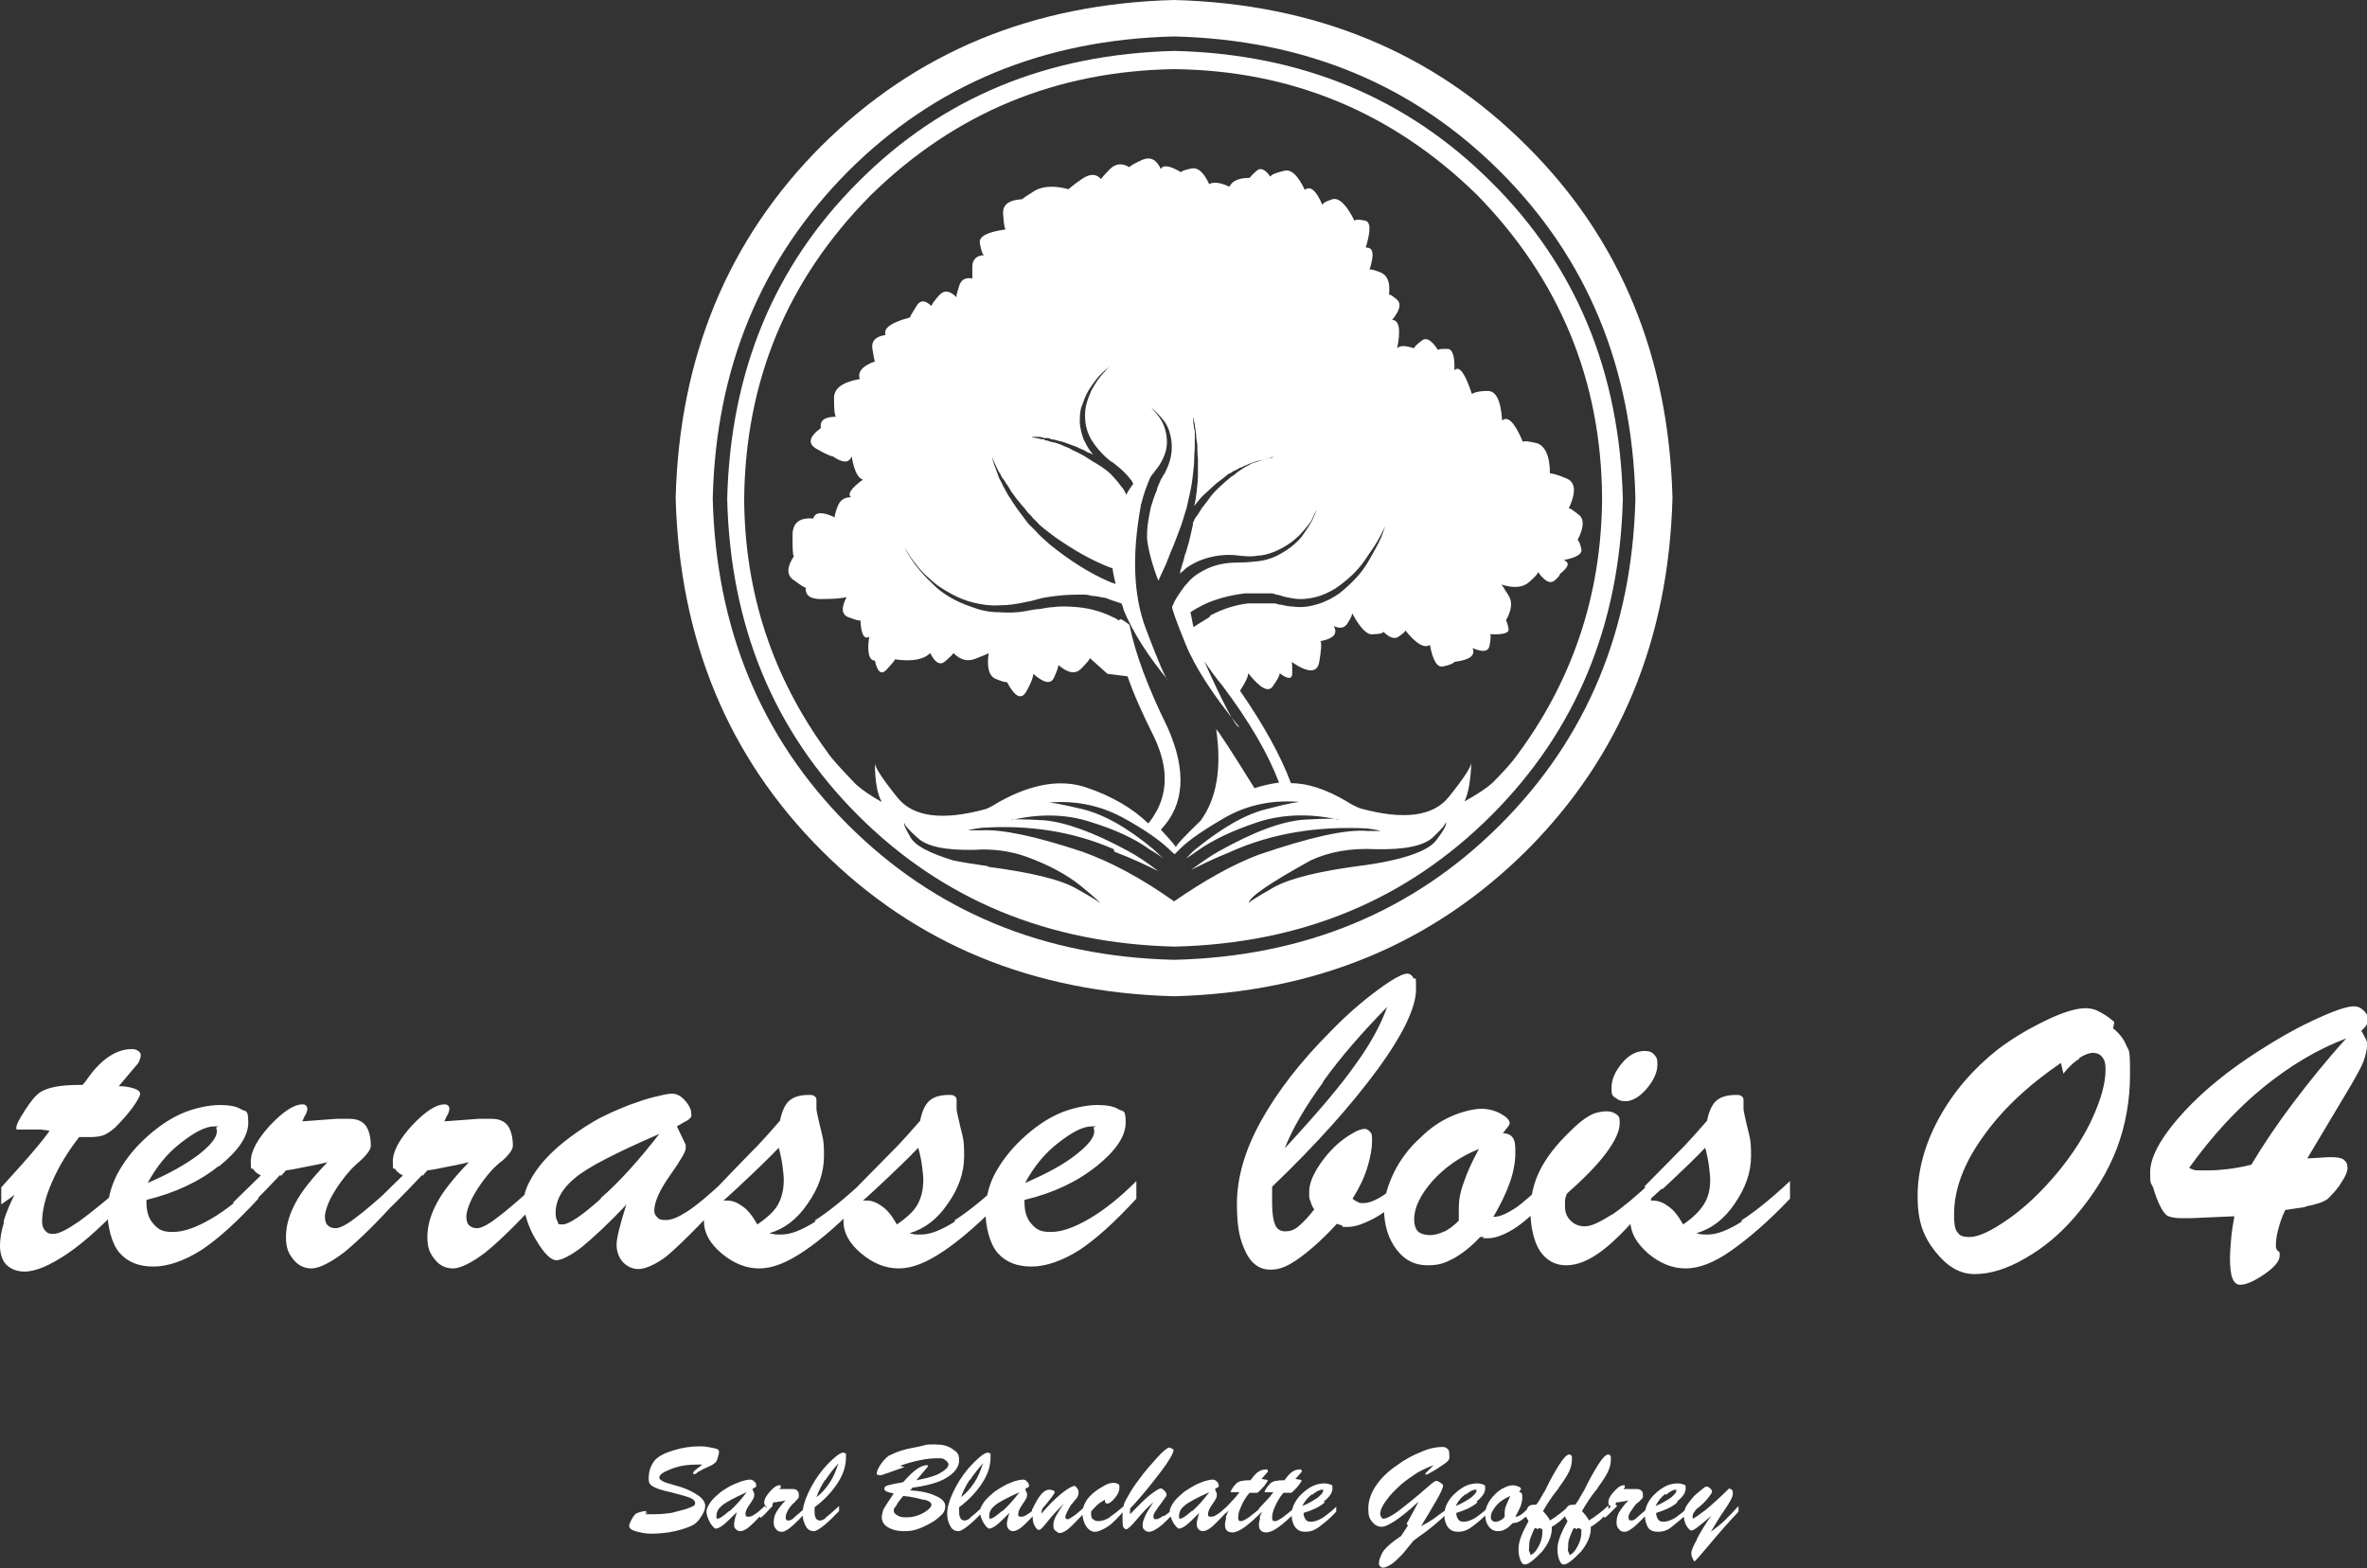 <?xml version="1.0" encoding="UTF-8"?>
<svg id="Calque_1" xmlns="http://www.w3.org/2000/svg" version="1.1" viewBox="0 0 376.6 249.5">
  <rect x="0" y="0" width="376.6" height="249.5" fill="#333333" stroke="none"/>
  <!-- Generator: Adobe Illustrator 30.1.0, SVG Export Plug-In . SVG Version: 2.1.1 Build 136)  -->
  <defs>
    <style>
      .st0, .st1 {
        fill: #fff;
      }

      .st0, .st2 {
        fill-rule: evenodd;
      }

      .st2 {
        fill: none;
      }
    </style>
  </defs>
  <path class="st0" d="M157.2,137.8c-2.1-.3-4-.6-5.5-.9-3.9-1.2-6.2-2.4-6.9-3.8-.8-1.4-1.1-2.1-.9-2.2-.1.2.6,1.1,2.1,2.4,1.5,1.4,4.5,2,9,1.9,3-.2,5.8.2,8.3,1.1,3.6,1.3,6.5,2.9,8.6,4.6,2.1,1.7,3.2,2.7,3.2,2.9.1-.1-1.1-.9-3.8-2.4-2.6-1.5-7.3-2.6-14.1-3.5M198.7,143.6c.2-1,3.5-3.2,9.8-6.7,3-1.4,6.4-2,10.4-1.8,4.5.1,7.6-.5,9.1-1.9,1.5-1.4,2.1-2.2,2-2.4.3.2-.2,1.2-1.5,2.9s-5.2,3.1-11.7,4c0,0,0,0-.1,0-6.8.9-11.4,2-14.1,3.5-2.6,1.5-3.9,2.3-3.8,2.4M192.4,98.2c-.8.5-1.5.9-2.1,1.3-.2.1-.3.2-.4.3-.2-.8-.3-1.6-.5-2.4.6-.4,1.3-.8,2.1-1.2,1.9-.9,4.1-1.5,6.6-1.8,1.3,0,2.6,0,3.9,0,.3,0,.7,0,1,.2.3,0,.6.1.9.2.6.2,1.2.3,1.8.4,1.2.2,2.4.1,3.6-.2,1.2-.3,2.2-.8,3.2-1.4,1.9-1.3,3.5-2.8,4.6-4.4,1.1-1.6,2-2.9,2.5-3.9.5-1,.8-1.6.8-1.6,0,0-.2.6-.6,1.7-.5,1.1-1.2,2.4-2.2,4.1-1,1.7-2.5,3.3-4.5,4.9-1,.7-2.1,1.3-3.4,1.7-1.3.4-2.6.6-4,.4-.7,0-1.4-.2-1.9-.3-.3,0-.6-.1-.9-.2-.3,0-.6,0-.9,0-1.2,0-2.4,0-3.5,0-2.3.3-4.2,1-5.9,1.9M164.3,82.4c.4.3.7.7,1.1,1.1.8.7,1.6,1.3,2.4,1.9,3,2.1,5.8,3.7,8.6,4.8l.6.2c.1.8.3,1.6.5,2.5-.2,0-.4-.2-.6-.2-.2,0-.3-.2-.5-.2-3-1.3-6.2-3.3-9.4-5.9-.8-.7-1.6-1.4-2.3-2.2-.4-.4-.7-.7-1.1-1.1-.3-.4-.6-.8-.9-1.2-.3-.4-.6-.8-.9-1.2-.3-.4-.5-.8-.8-1.2-.2-.4-.5-.7-.7-1.1-.2-.4-.4-.7-.6-1.1-.2-.3-.3-.7-.5-1-.2-.3-.3-.6-.4-.9-.2-.6-.4-1.1-.6-1.6-.3-.9-.4-1.3-.4-1.3,0,0,.2.4.6,1.3.2.4.4.9.8,1.5.1.3.3.6.5.8.2.3.4.7.6.9.2.3.4.7.6,1,.3.4.5.7.8,1.1.3.4.6.7.9,1.1.3.3.6.7.9,1.1.3.3.7.7,1,1.1M172.6,70.4c-.4-1-.7-2-.8-3.1,0-1,0-2,.4-2.9.3-.9.6-1.6,1-2.3.9-1.4,1.6-2.3,2.4-3,.7-.6,1.1-.9,1.1-.9,0,0-.4.3-1,1-.7.7-1.4,1.7-2.1,3-.3.7-.6,1.5-.8,2.3-.2.9-.2,1.8-.1,2.7.1.9.4,1.8.9,2.7.5.8,1.1,1.6,1.8,2.3.3.3.7.7,1.1,1,.2.2.4.3.6.4l.6.5c.8.6,1.6,1.4,2.2,2.2.2.2.3.4.4.7-.4.5-.8,1.1-1.1,1.7-.2-.4-.4-.9-.8-1.3-.5-.7-1.1-1.4-1.8-2.1l-.6-.5c-.5-.4-1.1-.8-1.8-1.2-.4-.2-.8-.5-1.3-.8-.4-.3-.9-.5-1.4-.8-.5-.2-.9-.4-1.4-.7-.5-.2-1-.4-1.4-.6-.5-.2-.9-.3-1.4-.4-.2,0-.4-.1-.6-.2-.2,0-.4,0-.6-.2-.4,0-.7-.1-1.1-.2-.3,0-.6-.1-.9-.2-.5,0-.7,0-.7,0,0,0,.2,0,.8,0,.2,0,.5,0,.8,0,.3,0,.7,0,1.1.2.2,0,.4,0,.6,0,.2,0,.4.1.6.2.5,0,.9.2,1.4.3.5.1,1,.3,1.5.5.5.2,1,.3,1.5.6.5.2,1,.4,1.4.7.3,0,.5.2.8.3-.6-.7-1.1-1.5-1.4-2.3M178,98.7c-.3-.2-.6-.4-.9-.5-1.6-.8-3.5-1.4-5.6-1.6-1.3-.1-2.6-.2-4,0-.7,0-1.4.2-2.1.3-.7,0-1.4.2-2.1.3-1.5.3-2.9.3-4.4.2-1.5,0-2.9-.3-4.2-.8-2.7-.9-4.9-2.2-6.4-3.8-1.6-1.5-2.7-2.9-3.4-4-.7-1.1-1-1.7-1-1.7,0,0,.4.6,1.1,1.7.4.5.8,1.1,1.4,1.8.6.7,1.3,1.3,2.1,2,.8.7,1.8,1.3,2.9,1.9,1.1.6,2.3,1.1,3.6,1.4,1.3.3,2.6.5,4,.4,1.4,0,2.8-.2,4.1-.5l1-.2,1.1-.3c.7-.2,1.4-.3,2.1-.4,1.5-.2,2.9-.3,4.3-.3s1.4,0,2.1.2c.7,0,1.3.2,2,.3.3,0,.6.2.9.3.6.2,1.2.4,1.8.6.2.3.3.7.4,1.1,1.4,3.4,3.8,7.2,7.1,11.2-.4-.2-1.6-3-3.6-8.3s-2.2-11.8-.8-19.5c0-.1,0-.3.1-.4.3-1.3.8-2.7,1.4-4.1.1-.2.3-.5.5-.7.3-.4.6-.8.9-1.2.5-.8.9-1.6,1.1-2.4.2-.8.2-1.6.1-2.3-.1-.8-.3-1.4-.6-2.1-.3-.6-.6-1-.9-1.4-.6-.7-1-1.1-1-1.1,0,0,.4.3,1.1,1,.3.3.7.8,1.1,1.3.4.6.7,1.2.9,2.1.2.8.3,1.7.2,2.7-.1,1-.4,2-.9,3-.1.2-.2.5-.4.7-.1.2-.2.4-.4.7-.2.5-.4.9-.6,1.4,0,0,0,0,0,.2-.4.9-.7,1.8-1,2.8-.2,1-.4,2-.5,2.9-.1.7-.1,1.4-.1,2.1.2,1.8.8,4.1,1.8,6.7.3-.7.7-1.5,1.1-2.4,0,0,.1-.2.1-.2.2-.6.5-1.2.7-1.8.3-.7.6-1.4.9-2.2.3-.8.6-1.6.9-2.4.3-.9.5-1.7.8-2.6.2-.9.4-1.8.6-2.7.2-.9.3-1.7.4-2.6.1-.8.2-1.7.2-2.4,0-.8.1-1.5.1-2.2,0-.7,0-1.3,0-1.9,0-.3,0-.5-.1-.8s0-.4-.1-.7c-.1-.8-.1-1.2-.1-1.2,0,0,.1.4.3,1.2,0,.2,0,.4.1.7,0,.2,0,.4.1.8,0,.6.1,1.2.2,1.8,0,.7,0,1.4.1,2.2,0,.8,0,1.6,0,2.5,0,.8-.1,1.7-.2,2.7-.1.8-.2,1.6-.4,2.3.3-.4.6-.7.9-1.1.3-.4.7-.7,1.1-1.1.4-.4.8-.7,1.2-1.1.4-.4.9-.7,1.4-1.1l.6-.5c.2-.2.5-.3.7-.4.2-.2.5-.3.7-.4.3-.1.5-.3.7-.4.3,0,.5-.2.7-.3.2,0,.5-.2.7-.3.2,0,.4-.2.6-.2s.4-.2.6-.2c.4-.1.8-.2,1.1-.3.3,0,.6-.1.9-.2.5,0,.7-.2.8-.2,0,0-.3,0-.8.2-.2,0-.5.2-.9.2-.3.1-.7.3-1.1.4-.2,0-.4.2-.6.2-.2,0-.4.2-.6.3-.2.1-.4.2-.6.3-.2.1-.4.3-.6.4-.2.1-.4.3-.6.4-.2.2-.4.3-.6.5-.2.1-.5.3-.7.5l-.6.5c-.4.4-.8.7-1.2,1.1-.4.4-.8.8-1.1,1.2-.3.4-.6.8-.9,1.2s-.6.7-.8,1.1c-.2.3-.4.7-.6.9-.2.3-.4.5-.4.7-.1.2-.2.3-.2.4,0,0,0,0,0,0,0,0,0,.2,0,.3-.2.9-.4,1.8-.6,2.6-.2.7-.4,1.4-.6,2.1v-.2l-.3,1.2c-.2.5-.3,1.1-.5,1.6,0,.2,0,.3-.1.5,0,0,.1-.1.2-.2.3-.2.5-.4.8-.7.7-.5,1.6-1,2.4-1.3,1.9-.7,3.9-1,6.1-.7,1,.1,1.9.2,2.9,0,.9,0,1.8-.3,2.6-.6,1.7-.7,3-1.6,4.1-2.7,1-1.1,1.8-2,2.1-2.8s.6-1.2.6-1.2c0,0-.2.4-.5,1.2-.3.8-1,1.8-1.9,3.1-1,1.2-2.3,2.2-4.1,3.1-.9.4-1.9.7-2.9.8s-2,.2-3.1.2c-1.9,0-3.6.3-5.2,1.1-1.2.6-2.2,1.3-2.9,2.2-.2.2-.4.4-.6.7-.8,1.1-1.4,2-1.7,2.8,0,0,0,0-.1.2-.1.2.6,2.2,2.1,5.9s4.4,8.2,8.6,13.3c-.6,0-2.5-3.6-5.6-10.5.9,1.3,1.8,2.6,2.9,3.9,4.3,5.7,7.3,10.9,9,15.4-1.4.2-2.7.5-3.9.9-3.6-5.8-5.7-9-6.1-9.4.9,6.2.1,11.1-2.5,14.6-2.6,2.5-3.9,3.9-3.9,4.2,0-.1-.8-1.1-2.4-2.8,3.8-4,4.1-9.4,1.1-16.2-3.2-6.5-5.2-11.9-6.1-16.4-.4-.3-.9-.7-1.4-.9M177.3,135.5c2.9,1.1,5.2,2.2,7,3.1-1.7-1.3-3.3-2.4-4.8-3.2-5.5-3-10-4.6-13.4-4.9-3.4-.2-5.2-.2-5.3,0,4.6-1.1,8.9-1,12.8.3,3.9,1.2,7.1,2.7,9.4,4.4.9.5,1.6,1,2.1,1.4-.5-.5-1.1-1-1.6-1.5-4.2-3.5-8-5.6-11.4-6.4-3.4-.8-5.1-1.1-5.4-1,4.3-.4,8.2.4,11.8,2.3,3.5,1.9,5.9,3.6,7.4,5,.6.6,1,.9,1,.9,0,0,.3-.3.9-.9,1.4-1.4,3.9-3.1,7.4-5.1,3.5-1.9,7.4-2.7,11.8-2.3-.2-.1-2,.2-5.4,1.1-3.4.8-7.2,3-11.5,6.5-.5.4-.9.9-1.4,1.4.6-.4,1.2-.8,1.9-1.3,2.4-1.7,5.6-3.2,9.5-4.5,4-1.3,8.3-1.4,12.9-.4-.1-.2-1.9-.2-5.4,0-3.5.2-8.1,1.9-13.8,5.1-1.4.8-2.8,1.8-4.3,2.9,1.6-.8,3.6-1.8,6.1-2.8,6.6-3,13.9-4.2,21.9-3.8.7.1,1.5.2,2.2.4,0,0-.7,0-2.1,0-3.5-.3-9.2,1-17.4,3.8-4.2,1.6-8.6,4.1-13.4,7.4-5.2-3.7-10.1-6.3-14.6-7.9-7.5-2.5-12.9-3.6-16.1-3.4-1.4,0-2.1,0-2.1,0,.7-.2,1.5-.3,2.2-.4,7.6-.5,14.6.6,21,3.4M138.6,31c13.4-13.1,29.5-19.7,48.2-20,18.7.2,34.8,6.9,48.2,20,13.1,13.4,19.8,29.5,19.9,48.3-.1,15.5-4.8,29.4-14.1,41.6-.8,1-1.9,2.2-3.4,3.7-.9.8-2.4,1.8-4.4,2.9.6-1.2,1-3.3,1.1-6.3.1.6-1.1,2.5-3.6,5.6-2.5,3.1-7.2,3.7-14.1,1.8-.8-.3-1.5-.7-2.3-1.2-3.1-1.8-6-2.8-8.7-2.8-1.6-4.3-4.3-9.2-8.1-14.7.9-1.4,1.3-2.3,1.3-2.8,1.9,2.4,3.2,3.1,3.9,2.1.7-1,1.1-1.7,1.1-2.1,1.3,1,2,1,2,0s0-1.6-.1-1.8c2.6,1.8,4.1,1.8,4.4,0,.3-1.8.4-2.9.2-3.3,2.1-.4,2.8-1.2,2.1-2.4,1.1.5,1.8.3,2.3-.6.5-.8.7-1.3.6-1.5,1.3,2.4,2.4,3.6,3.4,3.4,1,0,1.6-.2,1.6-.4,1,1,1.8,1.2,2.4.8.7-.5,1.1-.8,1.1-1,1.7,2.1,3,2.9,3.9,2.3.5,2.6,1.2,3.7,2.2,3.4,1-.2,1.6-.5,1.7-.7,2.4-.3,3.4-1,2.9-2.2,1.6.7,2.5.6,2.7-.4s.2-1.6.1-1.8c2.1.1,3.1-.2,2.9-.9-.1-.7-.3-1.2-.4-1.3.9-1.6,1.1-2.9.4-4s-1-1.6-1.1-1.7c1.9.6,3.4.5,4.4-.4.9-.8,1.4-1.3,1.4-1.6,1.1,1.5,1.9,1.9,2.6,1.4.6-.5.9-.9.9-1.1,1.4-1.1,1.6-1.8.6-2.2,2.1-.4,3-1,2.8-1.8-.2-.8-.4-1.3-.6-1.4,1-1.9,1.1-3.3.2-4-.9-.7-1.4-1.1-1.6-1,1.2-2.6,1.1-4.2-.4-4.8-1.4-.6-2.3-.8-2.6-.8,0-2.8-.8-4.4-2.1-4.8-1.3-.3-2-.4-2.2-.2-1.3-3.1-2.4-4.2-3.3-3.4-.2-3.2-1-4.8-2.4-4.7-1.4,0-2.2.3-2.4.5-1.1-3.3-2-4.6-2.8-3.8.1-2.2-.3-3.4-1.1-3.4-.9,0-1.4,0-1.5.2-1-1.6-1.9-2.1-2.6-1.5-.8.6-1.2,1-1.2,1.2-1.3-.4-2.2-.5-2.7,0,.6-3,.3-4.5-.8-4.5,1.2-1.5,1.5-2.5.8-3.2-.7-.6-1.1-.9-1.3-.8.2-1.9-.2-3-1.2-3.5-1-.4-1.6-.6-1.9-.5.8-2.5.6-3.6-.6-3.5.8-2.7.8-4.1-.1-4.3-.9-.2-1.5-.2-1.7,0-1.3-2.6-2.5-3.7-3.5-3.4-1,.3-1.5.6-1.6.9-1-2.3-1.9-3.1-2.8-2.4-1.1-2.3-2.2-3.4-3.4-3-1.3.3-1.9.6-2.1.9-.8-1.2-1.6-1.5-2.2-.9-.7.6-1,1-1.1,1.1-1.6,0-2.7.4-3.2,1.4-1.5-.7-2.6-.8-3.2-.4-.9-1.9-1.8-2.7-2.8-2.5-1,.2-1.6.4-1.7.6-1.8-1.1-2.9-1.2-3.2-.5-.7-1.5-1.6-2-2.9-1.5-1.3.6-2,1-2.1,1.2-1.2-.7-2.2-.6-3.1.3-.9.9-1.4,1.5-1.4,1.6-.8-.9-1.8-.9-3.1,0-1.3.9-2,1.5-2.1,1.6-2.2-.6-4-.5-5.3.2-1.3.8-2,1.3-2.1,1.4-2.1.1-3.1.9-3,2.3.1,1.5.2,2.3.4,2.5-2.9.4-4.3,1.1-4.1,2.2.2,1.1.4,1.8.7,1.9-1.2,0-1.9.7-1.9,1.8,0,1.1,0,1.7,0,1.9-1.1-.2-1.8.2-2.1,1.2-.3,1-.5,1.6-.4,1.8-1.1-1.1-2-1.2-2.8-.3-.8.9-1.2,1.5-1.2,1.7-1-1-1.8-1-2.4,0-.6,1-1,1.6-1,1.8-3,.8-4.3,1.7-3.9,2.8-1.6.2-2.3,1-2.1,2.2.2,1.2.3,1.8.4,2-2,.7-2.8,1.7-2.4,2.8-2.8.5-4.2,1.5-4.1,3.2,0,1.7.1,2.6.3,2.8-1.8,0-2.6.6-2.4,1.8-1.9,1.4-2.1,2.5-.7,3.3,1.4.8,2.3,1.2,2.6,1.2,1.6,1.1,2.6,1.1,3,0,.4,2.3,1,3.5,1.8,3.7-1.9,1.4-2.5,2.3-1.9,2.8-1,0-1.7.4-2.1,1.4-.4,1-.5,1.6-.5,1.8-1.9-.9-3.1-.9-3.4.2-2.2-.2-3.3.7-3.3,2.6,0,2,0,3.1.2,3.4-1.1,1.7-1.2,3,0,3.8,1.1.8,1.7,1.2,1.9,1.2-.1,1.3.8,1.9,2.9,1.8,2.1,0,3.2-.2,3.6-.3-.9,1.7-.8,2.8.3,3.2,1.1.4,1.7.6,1.9.5.1,2.2.6,3.1,1.4,2.6-.4,2.5,0,3.8.9,3.8.4,1.8,1,2.3,1.8,1.5.8-.9,1.3-1.4,1.4-1.7,2.8.4,4.6,0,5.6-1,.8,1.6,1.6,2,2.4,1.3s1.2-1.1,1.3-1.3c1.1,1.1,2.2,1.4,3.5.9,1.3-.5,2-.8,2.1-.9-.3,2.2,0,3.6,1.1,4.1,1,.4,1.6.6,1.8.5,1.3,2.4,2.3,2.9,3.1,1.5s1.1-2.3,1.1-2.8c1.7,1.5,2.8,1.7,3.3.6.5-1.1.7-1.7.7-2,1.5,1.3,2.7,1.5,3.6.6.9-.9,1.4-1.5,1.4-1.7l2.8,2.5,3.2.4c1,2.9,2.4,6,4.1,9.4,2.2,4.5,2.4,8.4.6,11.9-.4.7-.8,1.4-1.4,2.1-2.5-2.4-5.7-4.3-9.8-5.7-4.1-1.4-8.7-.6-13.8,2.2-.8.5-1.5.9-2.2,1.2-6.9,1.9-11.6,1.3-14.1-1.8-2.5-3.1-3.7-5-3.6-5.6,0,3,.4,5.1,1.1,6.3-1.8-1-3.2-2-4.1-2.8-2.3-2.4-3.9-4.1-4.6-5.2-8.7-11.9-13.1-25.3-13.2-40.2.2-18.8,6.8-34.8,20-48.2M186.9,8.1c-20.2.5-37,7.4-50.4,20.9-13.4,13.4-20.3,30.2-20.8,50.4.5,20.2,7.4,36.9,20.8,50.3,13.4,13.4,30.2,20.4,50.4,20.9,20.2-.5,36.9-7.4,50.4-20.9,13.4-13.4,20.4-30.2,20.9-50.3-.5-20.2-7.4-37-20.9-50.4-13.4-13.4-30.2-20.4-50.4-20.9"/>
  <path class="st0" d="M186.8,152.7c-20.8-.5-38.1-7.7-51.9-21.5-13.8-13.8-21-31.2-21.5-51.9.5-20.8,7.7-38.1,21.5-52,13.8-13.8,31.1-21,51.9-21.5,20.8.5,38.1,7.7,51.9,21.5,13.8,13.8,21,31.1,21.5,52-.5,20.8-7.7,38.1-21.5,51.9-13.8,13.8-31.1,21-51.9,21.5M186.8,0c-22.5.6-41.1,8.3-56.1,23.2-14.9,14.9-22.6,33.6-23.2,56,.6,22.5,8.3,41.2,23.2,56.1,14.9,14.9,33.6,22.6,56.1,23.2,22.5-.6,41.1-8.3,56.1-23.2,14.9-14.9,22.6-33.6,23.2-56.1-.6-22.5-8.3-41.2-23.2-56C228,8.3,209.3.6,186.8,0"/>
  <path class="st2" d="M205.7,95.4c-.5,0-1.1-.2-1.8-.4-.3,0-.6-.2-.9-.2-.3,0-.6-.1-.9-.2-1.3-.2-2.6-.2-3.9-.2-2.6.3-4.8.9-6.6,1.8-.8.4-1.4.7-2.1,1.1.2.9.3,1.7.5,2.4.2,0,.3-.2.4-.3.6-.5,1.3-.9,2.1-1.3,1.6-.9,3.5-1.6,5.8-1.9,1.1-.1,2.3-.2,3.5,0,.3,0,.6,0,.9,0,.3,0,.6,0,.9.2.6,0,1.3.2,2,.3,1.4,0,2.7,0,3.9-.4,1.3-.4,2.4-1,3.4-1.8,2-1.5,3.5-3.2,4.5-4.8,1.1-1.7,1.8-3,2.2-4.1.4-1.1.6-1.6.6-1.7,0,0-.2.6-.8,1.6-.5,1-1.3,2.3-2.4,3.8-1.1,1.6-2.7,3.1-4.6,4.4-1,.7-2,1.1-3.2,1.4-1.2.3-2.4.4-3.6.2"/>
  <path class="st2" d="M165.1,69.9c.3,0,.7.2,1.1.2.2,0,.4,0,.6.2.2,0,.4.1.6.2.4,0,.9.2,1.4.4.5.1.9.3,1.4.6.5.2.9.4,1.4.7.5.2,1,.5,1.4.7.5.3.9.5,1.3.8.6.4,1.2.8,1.8,1.2l.6.5c.7.7,1.3,1.4,1.8,2.1.3.4.6.9.8,1.3.4-.6.7-1.2,1.1-1.8-.1-.2-.3-.4-.4-.6-.6-.8-1.4-1.6-2.2-2.2l-.6-.4c-.2-.2-.4-.3-.6-.4-.4-.3-.7-.7-1.1-1.1-.7-.7-1.3-1.5-1.8-2.3-.5-.8-.8-1.7-.9-2.7-.1-.9-.1-1.8.1-2.7.2-.9.5-1.6.8-2.3.7-1.4,1.4-2.4,2.1-3,.6-.7,1-1,1-1,0,0-.4.3-1.1.9-.7.6-1.5,1.6-2.4,3-.4.7-.7,1.5-1,2.4-.3.9-.4,1.9-.4,2.9,0,1,.3,2,.8,3,.4.8.9,1.6,1.4,2.3-.2-.1-.5-.2-.8-.3-.5-.2-.9-.4-1.4-.7-.5-.2-1-.4-1.5-.6s-1-.3-1.5-.4c-.5-.2-.9-.3-1.4-.3-.2,0-.4-.1-.6-.2-.2,0-.4,0-.6,0-.4,0-.8-.2-1.1-.2-.3,0-.6,0-.8,0-.5,0-.8,0-.8,0l.7.2c.2,0,.5,0,.9,0"/>
  <path class="st2" d="M158.8,75.5c.1.3.3.6.4.9.2.3.4.7.6,1,.2.4.4.7.6,1.1.2.4.4.7.6,1.1.3.4.5.8.8,1.2.3.4.6.8.9,1.2.3.4.6.8.9,1.2.4.4.7.8,1.1,1.2.7.7,1.5,1.4,2.3,2.2,3.2,2.7,6.4,4.7,9.4,5.9.1,0,.3.2.4.2.2,0,.4.2.6.2-.2-.9-.4-1.7-.5-2.5-.2,0-.4-.1-.6-.2-2.8-1.1-5.7-2.7-8.6-4.8-.8-.6-1.6-1.2-2.4-1.9-.4-.4-.8-.7-1.1-1.1-.4-.3-.7-.7-1.1-1.1-.3-.4-.6-.7-.9-1.1-.3-.4-.6-.7-.9-1.1-.3-.4-.5-.7-.8-1.1-.2-.4-.5-.7-.7-1.1-.2-.3-.4-.6-.6-.9-.2-.3-.4-.6-.5-.8-.3-.6-.6-1.1-.8-1.5-.4-.8-.6-1.3-.6-1.3,0,0,.1.5.4,1.3.2.4.4.9.6,1.6"/>
  <path class="st2" d="M148.2,92.9c1.6,1.6,3.8,2.8,6.4,3.8,1.3.4,2.7.7,4.2.8,1.5,0,2.9,0,4.4-.2.7,0,1.4-.2,2.1-.3.7-.1,1.4-.2,2.1-.3,1.4,0,2.7,0,4,0,2.2.2,4.1.8,5.6,1.6.3.2.6.3.9.5.5.3,1,.6,1.4.9,1,4.5,3,9.9,6.1,16.4,3,6.8,2.6,12.2-1.1,16.2,1.6,1.7,2.4,2.6,2.4,2.8,0-.3,1.4-1.7,3.9-4.2,2.6-3.6,3.4-8.5,2.5-14.7.5.4,2.5,3.6,6.1,9.4,1.2-.4,2.6-.7,3.9-.9-1.7-4.5-4.8-9.7-9.1-15.4-1-1.4-1.9-2.7-2.8-3.9,3.1,6.9,4.9,10.4,5.6,10.5-4.2-5.1-7.1-9.5-8.6-13.3-1.5-3.8-2.2-5.8-2.1-5.9,0,0,0-.1,0-.2.3-.8.9-1.7,1.8-2.8.2-.2.4-.4.6-.7.8-.9,1.8-1.6,2.9-2.2,1.6-.8,3.3-1.1,5.2-1.1,1,0,2.1,0,3.1-.2,1-.2,1.9-.4,2.9-.8,1.8-.9,3.1-1.9,4.1-3.1.9-1.2,1.6-2.2,1.9-3.1.3-.8.5-1.2.4-1.2,0,0-.1.4-.6,1.2-.4.8-1.1,1.7-2.1,2.8-1,1.1-2.4,2-4.1,2.7-.8.3-1.7.4-2.6.6-.9,0-1.8,0-2.8,0-2.1-.3-4.1,0-6.1.7-.9.4-1.7.8-2.4,1.3-.3.2-.6.4-.8.7,0,0-.1,0-.2,0,0-.1,0-.3.1-.4.2-.5.3-1,.5-1.6l.3-1.2v.2c.2-.7.4-1.3.6-2.1.2-.8.4-1.7.6-2.6,0,0,0-.2,0-.3,0,0,0,0,0,0,0,0,.1-.2.2-.4.1-.2.2-.4.4-.7.2-.3.4-.6.6-.9.2-.3.5-.7.8-1.1.3-.4.6-.8.9-1.2.3-.4.7-.8,1.1-1.2.4-.4.8-.7,1.2-1.1l.6-.6c.2-.1.4-.3.6-.4.2-.2.4-.3.6-.5.2-.1.5-.3.7-.4.2-.1.4-.3.6-.4.2,0,.4-.2.6-.3l.6-.3c.2,0,.4-.2.6-.2.4-.1.8-.3,1.1-.4.3,0,.6-.2.9-.2.5-.1.7-.2.8-.2,0,0-.3,0-.8.2-.2,0-.5.1-.9.2-.3,0-.7.2-1.1.3-.2,0-.4,0-.6.2-.2,0-.4.2-.6.2-.2,0-.5.2-.7.3-.2.1-.5.2-.7.3-.2.1-.5.3-.7.4-.2.1-.5.3-.7.4-.2.1-.5.3-.7.4l-.7.5c-.4.3-.9.7-1.3,1.1-.4.3-.8.7-1.2,1.1-.4.4-.7.7-1.1,1.1-.3.4-.6.7-.9,1.1.1-.8.2-1.6.3-2.3.1-.9.2-1.8.2-2.7,0-.9,0-1.7,0-2.5,0-.8,0-1.6-.1-2.2-.1-.7-.2-1.3-.2-1.8,0-.3,0-.5-.1-.8,0-.3,0-.5-.1-.7-.2-.8-.2-1.2-.2-1.2,0,0,0,.4.1,1.2,0,.2,0,.4.1.7s0,.5,0,.8c0,.6,0,1.2.1,1.9,0,.7,0,1.4-.1,2.2,0,.8-.1,1.6-.2,2.4-.1.8-.3,1.7-.4,2.6-.2.9-.4,1.8-.6,2.7-.2.9-.5,1.7-.8,2.6-.3.8-.6,1.7-.9,2.4-.3.8-.6,1.6-.9,2.2-.2.6-.5,1.2-.8,1.8,0,0,0,.2-.1.2-.4,1-.8,1.8-1.1,2.4-1-2.6-1.6-4.9-1.8-6.7,0-.7,0-1.4,0-2.1.1-1,.3-1.9.6-2.9.3-1,.6-1.9.9-2.8,0,0,0-.1,0-.2.2-.5.4-.9.6-1.4.1-.2.3-.4.4-.7.1-.2.2-.5.4-.7.5-1,.8-2,.9-3,.1-1,0-1.9-.2-2.7-.2-.8-.5-1.5-.9-2.1-.4-.6-.7-1-1.1-1.3-.7-.7-1.1-1-1.1-1,0,0,.4.4.9,1.1.3.4.6.8.9,1.4.3.6.4,1.3.6,2.1.1.7,0,1.5-.2,2.3-.2.8-.6,1.6-1.1,2.4-.3.4-.6.8-.9,1.2-.2.2-.3.5-.4.7-.6,1.4-1,2.7-1.4,4.1,0,.1-.1.3-.1.4-1.5,7.7-1.2,14.2.8,19.5,2,5.3,3.1,8.1,3.6,8.3-3.3-4.1-5.6-7.8-7.1-11.2-.2-.4-.3-.7-.4-1.1-.6-.2-1.2-.4-1.8-.6-.3,0-.6-.2-.9-.3-.7-.1-1.4-.2-2.1-.3-.7,0-1.4-.2-2.1-.2-1.4,0-2.9,0-4.3.3-.7.1-1.5.3-2.2.4l-1.1.3-1.1.2c-1.3.3-2.7.5-4.1.5-1.4,0-2.8-.1-4.1-.4-1.3-.3-2.4-.8-3.6-1.4-1.1-.6-2-1.2-2.9-1.9-.9-.7-1.6-1.3-2.1-2-.6-.7-1-1.3-1.4-1.8-.7-1.1-1.1-1.6-1.1-1.7,0,0,.3.6,1,1.7.6,1.1,1.8,2.5,3.4,4"/>
  <path class="st2" d="M217.5,132.4c1.4,0,2.1,0,2.1,0-.7-.2-1.4-.3-2.2-.4-8-.5-15.3.8-21.8,3.8-2.6,1.1-4.6,2-6.2,2.8,1.5-1.1,2.9-2.1,4.4-2.9,5.7-3.2,10.2-4.9,13.8-5.1,3.5-.2,5.4-.2,5.4,0-4.7-1.1-9-.9-12.9.4-4,1.3-7.1,2.8-9.6,4.5-.7.5-1.4.9-1.9,1.4.5-.5.9-1,1.4-1.4,4.3-3.5,8.1-5.7,11.5-6.5s5.2-1.2,5.4-1.1c-4.4-.4-8.3.4-11.8,2.3-3.5,2-5.9,3.6-7.4,5.1-.6.5-.9.8-.9.9,0,0-.3-.3-.9-.9-1.4-1.4-3.9-3.1-7.4-5-3.5-1.9-7.4-2.7-11.7-2.3.2-.1,1.9.2,5.3,1,3.4.8,7.2,3,11.4,6.4.5.5,1.1,1,1.6,1.6-.6-.5-1.3-1-2.1-1.5-2.4-1.7-5.6-3.1-9.5-4.4-3.9-1.3-8.1-1.4-12.8-.3.1-.2,1.9-.2,5.3,0,3.4.2,7.9,1.9,13.4,4.9,1.5.9,3.1,2,4.8,3.2-1.7-.9-4.1-1.9-6.9-3.1-6.4-2.8-13.4-3.9-21.1-3.4-.7.1-1.5.2-2.2.4,0,0,.7,0,2.1,0,3.2-.2,8.6.9,16.1,3.4,4.5,1.6,9.4,4.2,14.6,7.9,4.7-3.3,9.2-5.8,13.4-7.4,8.1-2.8,13.9-4.1,17.4-3.8"/>
  <path class="st2" d="M163.2,136.2c-2.5-.9-5.3-1.2-8.3-1.1-4.5.1-7.5-.5-9-1.9-1.5-1.4-2.2-2.2-2.1-2.4-.2.1.1.9.9,2.2.8,1.4,3.1,2.6,7,3.8,1.5.4,3.3.7,5.5.9,6.8.9,11.5,2,14.1,3.5,2.6,1.5,3.9,2.3,3.8,2.4,0-.2-1.1-1.1-3.2-2.9-2.1-1.7-5-3.3-8.6-4.6"/>
  <path class="st2" d="M229.9,130.8c.1.2-.6,1.1-2.1,2.4s-4.5,2-9,1.9c-3.9-.2-7.4.4-10.4,1.8-6.2,3.5-9.5,5.7-9.8,6.7-.1-.1,1.1-.9,3.8-2.4,2.6-1.5,7.3-2.6,14.1-3.5,0,0,0,0,.1,0,6.5-.9,10.4-2.3,11.7-4s1.8-2.7,1.5-2.9"/>
  <path class="st1" d="M.6,194.6c-.4,1.3-.6,2.5-.6,3.6s.3,2.3,1,3c.7.7,1.7,1.1,2.9,1.1,1.8,0,4.1-1,6.9-2.9s5.9-4.8,9.4-8.5v-2.8c-3.2,2.8-5.8,4.9-7.6,6.2-1.9,1.3-3.2,2-4.1,2s-1-.2-1.3-.5c-.3-.3-.5-.8-.5-1.4,0-1.8.5-3.9,1.6-6.4s2.5-4.8,4.3-7.1c.2,0,.4,0,.6,0,.2,0,.7,0,1.3,0s1.5-.1,2-.3c.5-.2,1.1-.6,1.8-1.2,1-1,2-2.1,2.8-3.2.8-1.1,1.2-1.9,1.2-2.2s-.3-.6-.9-.8c-.6-.2-1.4-.4-2.5-.4l2.7-3.2c.3-.3.5-.6.6-.9.1-.3.2-.6.2-.8s-.1-.5-.4-.7-.6-.3-1-.3c-2.4,0-4.8,1.5-7,4.6-.4.5-.6.9-.9,1.1-1.9,0-3.3.1-4.3.3-1,.2-1.8.5-2.3.8-.8.5-1.6,1.5-2.5,2.9-.9,1.4-1.4,2.3-1.4,2.8s0,.2.2.3c.1,0,.3,0,.5,0h1.3c.4,0,.9,0,1.5,0s1.2.1,1.8.2c-1,1.4-2.1,2.7-3.4,4.2-1.2,1.4-2.7,3-4.3,4.8v2.7c.6-.4,1-.7,1.3-.9s.5-.4.8-.6c-.7,1.4-1.3,2.8-1.7,4.1h0ZM34.8,185.6c3.1-2.5,4.7-4.8,4.7-7s-.4-1.7-1.1-2.1c-.8-.5-1.9-.7-3.5-.7s-4.1.5-6.1,1.4-4,2.3-5.9,4.1c-1.9,1.8-3.3,3.7-4.3,5.6-1,2-1.5,4-1.5,6s.6,4.9,1.9,6.4,3.1,2.2,5.4,2.2,4.9-.9,7.6-2.6c2.6-1.7,5.7-4.5,9.1-8.2v-2.8c-2.6,2.6-5.1,4.6-7.5,6s-4.4,2.1-6.1,2.1-2.3-.4-3.1-1.3-1.1-2-1.1-3.5v-.3c4.5-1.1,8.4-2.9,11.5-5.4h0ZM28.8,181.8c2.2-1.7,3.9-2.6,5.3-2.6s.3,0,.3.2c0,.1.1.3.1.6,0,1-1,2.2-2.9,3.7-2,1.5-4.6,3-8.1,4.5,1.4-2.6,3.1-4.7,5.3-6.4h0ZM44.7,187.1l.8-.9c.9-.1,1.8-.3,2.8-.5,1-.2,2.2-.4,3.8-.8-2.4,2.5-4.1,4.6-5.1,6.5s-1.5,3.6-1.5,5.4.4,2.6,1.2,3.6,1.8,1.4,2.9,1.4,3-.9,5.2-2.6c2.2-1.8,5.1-4.6,8.6-8.5v-2.8c-3.2,2.9-5.5,4.9-6.9,5.9-1.4,1.1-2.5,1.6-3.1,1.6s-1-.2-1.3-.5c-.3-.3-.4-.8-.4-1.4s.4-2,1.2-3.4,1.8-2.8,3-4.1c.4-.4.9-.9,1.5-1.4,1.1-1,1.6-1.8,1.6-2.3,0-1.4-.3-2.5-.8-3.2-.5-.7-1.4-1.1-2.5-1.1s-.9,0-1.7,0c-.2,0-.4,0-.5,0l-5.4.4c.2-.5.4-.9.6-1.2.1-.3.2-.6.2-.7,0-.2,0-.4-.2-.6-.2-.2-.4-.2-.6-.2-1.3,0-3,1.1-5.1,3.3-2,2.2-3.1,4.1-3.1,5.8s.1.9.4,1.2c.2.4.6.7,1.2,1l-4.4,4.3.9,2.2c1.1-.9,3.3-3.1,6.6-6.6h0ZM67.2,187.1l.8-.9c.9-.1,1.8-.3,2.8-.5,1-.2,2.2-.4,3.8-.8-2.4,2.5-4.1,4.6-5.1,6.5s-1.5,3.6-1.5,5.4.4,2.6,1.2,3.6,1.8,1.4,2.9,1.4,3-.9,5.2-2.6c2.2-1.8,5.1-4.6,8.6-8.5v-2.8c-3.2,2.9-5.5,4.9-6.9,5.9-1.4,1.1-2.5,1.6-3.1,1.6s-1-.2-1.3-.5c-.3-.3-.4-.8-.4-1.4s.4-2,1.2-3.4,1.8-2.8,3-4.1c.4-.4.9-.9,1.6-1.4,1.1-1,1.6-1.8,1.6-2.3,0-1.4-.3-2.5-.8-3.2-.5-.7-1.4-1.1-2.5-1.1s-.9,0-1.7,0c-.2,0-.4,0-.5,0l-5.4.4c.2-.5.4-.9.6-1.2.1-.3.2-.6.2-.7,0-.2,0-.4-.2-.6-.2-.2-.4-.2-.6-.2-1.3,0-3,1.1-5.1,3.3-2,2.2-3.1,4.1-3.1,5.8s.1.9.4,1.2c.2.4.6.7,1.2,1l-4.4,4.3.9,2.2c1.1-.9,3.3-3.1,6.6-6.6h0ZM99.6,191.8c-1,3.2-1.5,5.2-1.5,6.2s.3,2,1,2.8c.7.7,1.5,1.1,2.5,1.1s2.7-.7,4.4-2c1.7-1.4,4.8-4.4,9.3-9.3v-2.8c-2.6,2.4-4.5,4-5.9,4.9-1.4.9-2.5,1.4-3.4,1.4s-1.1-.1-1.4-.4c-.3-.3-.5-.6-.5-1.1,0-1.3.8-3.2,2.5-5.6,1.7-2.4,2.5-3.8,2.5-4.3s0-.4,0-.5c0-.2-.2-.4-.3-.7l-1.1-2.3,1.2-.7c.5-.2.8-.5.9-.6.2-.2.2-.3.2-.6,0-.7-.3-1.4-1-2.2-.7-.8-1.4-1.1-2.1-1.1s-1.4.2-2.7.5c-1.3.3-2.7.8-4.1,1.3-2,.8-3.9,1.6-5.6,2.6-1.7,1-3.3,2.1-4.8,3.3-2,1.6-3.6,3.3-4.7,5-1.1,1.7-1.7,3.2-1.7,4.6s.7,3.9,2,6c1.3,2.2,2.4,3.2,3.2,3.2s2.3-.7,4.2-2.2c1.8-1.5,4.2-3.7,7-6.7h0c0,.1,0,0,0,0ZM95.6,190.7c-3,2.7-5.1,4.1-6.1,4.1s-.6-.2-.8-.5-.3-.8-.3-1.3c0-2,1-3.9,3.1-5.6,2-1.7,6.5-4,13.4-7-3.2,4.1-6.2,7.5-9.3,10.2h0ZM129.8,194.3c-2.2,1.4-4,2.1-5.4,2.1s-.5,0-.8,0c-.3,0-.7-.1-1.2-.2,2.4-.7,4.4-2.2,6.1-4.7,1.7-2.4,2.6-4.9,2.6-7.6s-.2-2.9-.6-4.6c-.4-1.7-.6-2.6-.6-2.9s0-.2,0-.5c0-.3,0-.5,0-.7,0-.4,0-.6-.3-.8-.2-.2-.5-.2-.9-.2-1.4,0-2.4.3-3.1.9-.7.6-1.2,1.7-1.5,3.2-.8.9-1.9,2.2-3.5,3.9-1.6,1.6-3.7,3.8-6.3,6.5v2.5c-.7.3-1.3.7-1.7,1.2-.4.5-.6,1.1-.6,1.9,0,1.8.9,3.5,2.8,5.1s3.9,2.4,6,2.4,4.4-.9,7.2-2.8c2.8-1.9,5.9-4.6,9.4-8.3v-2.8c-3,2.8-5.6,4.9-7.8,6.3h0ZM117.1,189.2c3.1-2.9,5.4-5.1,6.8-6.6.3,1.1.5,2.1.6,2.9.1.8.2,1.6.2,2.2,0,1.5-.3,2.8-.9,3.9-.6,1.1-1.7,2.1-3.3,3.2-.8-1.4-1.6-2.4-2.4-2.9-.8-.6-1.6-.9-2.4-.9s-.2,0-.3,0-.2,0-.3,0c.5-.4,1.2-1.1,2.1-1.9h0ZM152,194.3c-2.2,1.4-4,2.1-5.4,2.1s-.5,0-.8,0-.7-.1-1.1-.2c2.4-.7,4.4-2.2,6.1-4.7,1.7-2.4,2.6-4.9,2.6-7.6s-.2-2.9-.6-4.6c-.4-1.7-.6-2.6-.6-2.9s0-.2,0-.5c0-.3,0-.5,0-.7,0-.4,0-.6-.3-.8-.2-.2-.5-.2-.9-.2-1.4,0-2.4.3-3.1.9-.7.6-1.2,1.7-1.5,3.2-.8.9-1.9,2.2-3.5,3.9-1.6,1.6-3.7,3.8-6.4,6.5v2.5c-.7.3-1.3.7-1.7,1.2-.4.5-.6,1.1-.6,1.9,0,1.8.9,3.5,2.8,5.1s3.9,2.4,6,2.4,4.4-.9,7.2-2.8,5.9-4.6,9.4-8.3v-2.8c-3,2.8-5.6,4.9-7.8,6.3h0ZM139.3,189.2c3.1-2.9,5.4-5.1,6.8-6.6.3,1.1.5,2.1.6,2.9.1.8.2,1.6.2,2.2,0,1.5-.3,2.8-.9,3.9-.6,1.1-1.7,2.1-3.3,3.2-.8-1.4-1.6-2.4-2.4-2.9-.8-.6-1.6-.9-2.4-.9s-.2,0-.3,0-.2,0-.3,0c.5-.4,1.2-1.1,2.1-1.9h0ZM174.4,185.6c3.1-2.5,4.7-4.8,4.7-7s-.4-1.7-1.1-2.1c-.8-.5-1.9-.7-3.5-.7s-4.1.5-6.1,1.4-4,2.3-5.9,4.1c-1.9,1.8-3.3,3.7-4.3,5.6-1,2-1.4,4-1.4,6s.6,4.9,1.9,6.4,3.1,2.2,5.4,2.2,4.9-.9,7.6-2.6c2.6-1.7,5.7-4.5,9.1-8.2v-2.8c-2.6,2.6-5.1,4.6-7.5,6s-4.4,2.1-6.1,2.1-2.3-.4-3.1-1.3-1.1-2-1.1-3.5v-.3c4.6-1.1,8.4-2.9,11.5-5.4h0ZM168.4,181.8c2.2-1.7,3.9-2.6,5.3-2.6s.3,0,.3.2c0,.1.1.3.1.6,0,1-1,2.2-2.9,3.7-1.9,1.5-4.6,3-8.1,4.5,1.4-2.6,3.1-4.7,5.3-6.4h0ZM210.5,172.1c2.7-3.8,6.1-7.7,10.2-11.9-1,2.8-2.6,5.8-5,9.1-2.3,3.3-6.1,7.8-11.3,13.4,1.3-3.3,3.4-6.8,6.1-10.5h0ZM213.6,195.2c.3,0,.6,0,.8,0,1.1,0,2.3-.4,3.9-1.2s3.1-2,4.9-3.5v-2.7c-1.7,1.4-2.9,2.3-3.8,2.8-.9.5-1.7.8-2.4.8s-.7,0-1-.2c-.3-.1-.6-.3-.8-.5,1-1.6,1.8-3.2,2.3-4.8.5-1.6.8-3.1.8-4.4s-.1-1.1-.3-1.4c-.2-.3-.5-.5-.9-.5s-1.1.2-1.9.7c-.9.5-1.7,1.1-2.5,1.8-1.4,1.3-2.4,2.6-3.2,3.9-.8,1.4-1.2,2.5-1.2,3.6s0,1,.2,1.5c.1.4.3.9.6,1.3-.9,1.2-1.8,2.1-2.5,2.7-.7.6-1.4.8-2.1.8s-1.3-.3-1.6-1-.5-1.8-.5-3.4,0-1.4,0-2.5v-.2c7.1-6.8,12.7-13.1,16.8-18.7,4.1-5.6,6.1-9.9,6.1-12.7s-.1-1.3-.4-1.8c-.3-.5-.6-.7-1-.7-.8,0-2.4.9-4.7,2.6s-4.9,3.9-7.5,6.6c-4.8,4.8-8.5,9.6-11.1,14.3-2.6,4.7-3.8,9.1-3.8,13.1s.5,5.8,1.4,7.7,2.3,2.8,3.9,2.8,2.9-.6,4.7-1.9,3.8-3.1,5.9-5.4c.3.1.6.2.9.3h0ZM235.9,197c.2,0,.5,0,.8,0,1.2,0,2.5-.5,4-1.4s3.3-2.5,5.6-4.8v-3.2c-2.1,2.1-3.9,3.7-5.2,4.6-1.4.9-2.5,1.4-3.5,1.4,1.1-1.9,2-3.7,2.6-5.4s.9-3.3.9-4.8-.1-1.9-.4-2.4c-.3-.4-.8-.7-1.5-.7h-.1c.2-.2.4-.5.7-.9.3-.3.4-.6.4-.7,0-.5-.5-1-1.4-1.5-.9-.5-2-.8-3.1-.8s-3,.4-4.8,1.2c-1.8.8-3.4,1.9-4.9,3.4-1.8,1.6-3.2,3.5-4.2,5.5-1,2.1-1.6,4-1.6,5.8,0,2.6.7,4.8,2,6.5,1.3,1.7,2.9,2.5,4.9,2.5s2.8-.4,4.2-1.1c1.4-.8,2.8-1.9,4.2-3.4.2,0,.4,0,.6,0h0ZM229.8,195.9c-.8.4-1.6.6-2.3.6s-1.5-.2-1.9-.6-.6-1.1-.6-1.9c0-1.9,1-3.9,2.9-6.1,2-2.2,4.4-3.9,7.4-5.1-1.1,2-1.9,3.8-2.4,5.3-.6,1.6-.8,2.9-.8,4.1s0,.9,0,1.6c0,.2,0,.3,0,.4-.8.8-1.6,1.4-2.4,1.8h0ZM256.5,193.2c-1.9,1.2-3.3,1.9-4.3,1.9s-1.7-.3-2.3-.9-.9-1.3-.9-2.2,0-.6,0-.9.1-.7.3-1.2c2.6-2.3,4.7-4.4,6.2-6.4,1.5-2,2.2-3.6,2.2-4.8s-.2-1.1-.5-1.4c-.4-.3-.9-.5-1.6-.5s-1.9.2-2.7.7c-.9.5-1.9,1.3-3,2.4-2.3,2.2-3.9,4.3-4.9,6.3-1,2-1.5,4.2-1.5,6.5s.5,4.8,1.5,6.3c1,1.5,2.4,2.3,4.2,2.3s3.7-.8,5.8-2.4c2.1-1.6,4.7-4.3,7.7-8v-2.8c-2.4,2.2-4.5,4-6.3,5.2h0ZM257,174.6c.4.4.9.6,1.6.6,1.1,0,2.3-.7,3.4-2s1.7-2.6,1.7-3.8-.2-1.2-.5-1.6c-.3-.4-.8-.6-1.5-.6-1.3,0-2.5.6-3.6,1.9s-1.7,2.6-1.7,4,.2,1.1.6,1.6h0ZM277.2,194.3c-2.2,1.4-4,2.1-5.4,2.1s-.5,0-.8,0-.7-.1-1.1-.2c2.4-.7,4.4-2.2,6.1-4.7s2.6-4.9,2.6-7.6-.2-2.9-.6-4.6c-.4-1.7-.6-2.6-.6-2.9s0-.2,0-.5c0-.3,0-.5,0-.7,0-.4,0-.6-.3-.8-.2-.2-.5-.2-.9-.2-1.4,0-2.4.3-3.1.9-.7.6-1.2,1.7-1.5,3.2-.8.9-1.9,2.2-3.5,3.9-1.6,1.6-3.7,3.8-6.4,6.5v2.5c-.7.3-1.3.7-1.7,1.2-.4.5-.6,1.1-.6,1.9,0,1.8,1,3.5,2.8,5.1,1.9,1.6,3.9,2.4,6,2.4s4.5-.9,7.2-2.8,5.9-4.6,9.4-8.3v-2.8c-3,2.8-5.6,4.9-7.8,6.3h0ZM264.5,189.2c3.1-2.9,5.4-5.1,6.8-6.6.3,1.1.5,2.1.6,2.9.1.8.2,1.6.2,2.2,0,1.5-.3,2.8-1,3.9s-1.7,2.1-3.3,3.2c-.8-1.4-1.6-2.4-2.4-2.9-.8-.6-1.6-.9-2.5-.9s-.2,0-.3,0c-.1,0-.2,0-.3,0,.5-.4,1.2-1.1,2.1-1.9h0ZM330.7,168.4c.9-.6,1.7-.9,2.3-.9s1.1.2,1.5.7.5,1.1.5,2c0,2.1-.7,4.6-2,7.5s-3.2,5.9-5.6,8.8c-2.5,3-5.1,5.5-7.8,7.4-2.7,1.9-4.8,2.9-6.2,2.9s-1.6-.3-2-.8c-.4-.5-.5-1.4-.5-2.8,0-3.9,1.5-8,4.5-12.2,3-4.3,7.1-8.2,12.5-11.9l.4,1.7c.8-1,1.6-1.8,2.6-2.4h0ZM336.4,162.6c-.9-.8-1.7-1.3-2.5-1.7-.7-.4-1.5-.5-2.1-.5-1.4,0-3.5.6-6.2,1.9s-5.3,2.8-7.8,4.7c-3.9,3.1-7,6.7-9.3,10.9s-3.4,8.4-3.4,12.4.9,6.4,2.8,8.8,3.9,3.6,6.3,3.6,5.1-.8,8-2.5c3-1.7,5.6-3.9,8-6.7,3-3.5,5.2-7.1,6.6-10.8,1.4-3.7,2.1-7.6,2.1-11.9s-.2-3.5-.6-4.5-1.1-1.9-2.1-2.7l.2-1h0ZM354.4,186c-1,.1-1.9.2-2.8.2s-1.5,0-2,0c-.5,0-.9-.2-1.3-.4,3.6-5,7.5-9.3,11.8-12.8,4.3-3.5,8.7-6.1,13.2-7.8-3.1,3.4-5.9,6.9-8.4,10.2s-4.8,6.7-6.7,9.9c-1.6.4-2.9.6-3.8.7h0ZM366.6,192c1-.2,1.8-.4,2.4-.6s1-.4,1.4-.7c.9-.9,1.7-1.8,2.2-2.7.6-.9.9-1.6.9-2.2s-.2-1-.6-1.3-1.1-.4-1.9-.4h-.5l-3.4.2,7.1-11.9c.9-1.6,1.6-2.8,1.9-3.7s.5-1.7.5-2.3,0-.7-.2-1.1c-.2-.4-.4-.8-.7-1.3.3-.3.6-.6.8-.9s.3-.5.3-.8c0-.6-.2-1-.7-1.5s-1-.7-1.6-.7c-1.2,0-3.4.8-6.6,2.3s-6.6,3.5-10.2,5.9c-4.6,3.1-8.4,6.4-11.3,9.8-2.9,3.4-4.3,6.2-4.3,8.4s.1,1.5.5,2.5c.3,1.1.7,2.1,1.1,2.9.4.8.8,1.3,1.1,1.5.4.2,1.1.4,2.1.4s.5,0,.8,0,.6,0,.8,0h.2l6.8-.3c-.2,1.1-.4,2.3-.5,3.4-.1,1.1-.2,2.3-.2,3.4s.1,2.4.4,3.1c.3.7.7,1,1.2,1,1,0,2.3-.6,3.9-1.7s2.4-2.1,2.4-2.9,0-.5-.3-.8-.3-.6-.3-.8c0-.8.1-1.6.4-2.7s.6-2,1.1-3l3.4-.5h0Z"/>
  <path class="st1" d="M102.6,240.7c.1-.1.2-.2.3-.3-.5,0-.9.1-1.2.2-.3.1-.6.2-.7.4-.2.2-.4.5-.6.9-.2.4-.3.7-.3.8,0,.4.3.7,1,.9s1.5.4,2.5.4,2.5-.1,3.8-.4c1.2-.3,2.2-.6,2.9-1,.5-.3.9-.7,1.3-1.4.4-.6.6-1.1.6-1.6s-.3-1.1-1-1.6-1.6-1-2.8-1.4c-.4-.1-1-.3-1.7-.5-1.2-.3-1.8-.7-1.8-1,0-.5.6-.9,1.9-1.4s2.6-.7,4.2-.7h.7l-.2.2c-.8.6-1.2.9-1.2,1.1s0,.1,0,.2,0,0,.2,0,.2,0,.4-.2.3-.2.5-.3c.3-.2.7-.4,1.2-.6.4-.2.7-.3.8-.4.3-.2.6-.4.7-.8s.3-.8.3-1.2-.3-.5-.8-.6-1.3-.3-2.2-.3c-1.4,0-2.8.2-4.1.6-1.4.4-2.4.9-3,1.5-.3.3-.6.8-.8,1.3s-.3,1.2-.3,1.8.2.9.7,1.2,1.4.6,2.8.9c1.6.4,2.6.7,3.1.9s.8.5.8.8-.1.4-.3.5-.6.3-1.2.5c-.8.2-1.5.4-2.3.6-.8.1-1.6.2-2.4.2s-.5,0-.8,0-.6,0-1,0c.2,0,.3-.2.4-.3h0ZM117.2,240.7c-.3.9-.4,1.5-.4,1.8s0,.6.3.8c.2.2.4.3.7.3s.8-.2,1.3-.6,1.4-1.3,2.7-2.7v-.8c-.8.7-1.3,1.2-1.7,1.4-.4.3-.7.4-1,.4s-.3,0-.4-.1c0,0-.1-.2-.1-.3,0-.4.2-.9.7-1.6.5-.7.7-1.1.7-1.3s0-.1,0-.2,0-.1,0-.2l-.3-.7.3-.2c.1,0,.2-.1.3-.2s0-.1,0-.2c0-.2,0-.4-.3-.6-.2-.2-.4-.3-.6-.3s-.4,0-.8.1c-.4.1-.8.2-1.2.4-.6.2-1.2.5-1.7.8-.5.3-1,.6-1.4,1-.6.5-1.1,1-1.4,1.5-.3.5-.5.9-.5,1.3s.2,1.1.6,1.8c.4.6.7.9.9.9s.7-.2,1.2-.6,1.2-1.1,2.1-2h0s0,0,0,0ZM116,240.4c-.9.8-1.5,1.2-1.8,1.2s-.2,0-.2-.1c0-.1,0-.2,0-.4,0-.6.3-1.1.9-1.6s1.9-1.2,3.9-2.1c-.9,1.2-1.8,2.2-2.7,3h0ZM122.9,239.3l.2-.3c.3,0,.5,0,.8-.1.3,0,.7-.1,1.1-.2-.7.7-1.2,1.4-1.5,1.9-.3.5-.4,1.1-.4,1.6s.1.8.4,1.1c.2.3.5.4.9.4s.9-.3,1.5-.8,1.5-1.4,2.5-2.5v-.8c-.9.9-1.6,1.4-2,1.8s-.7.5-.9.5-.3,0-.4-.1c0-.1-.1-.2-.1-.4s.1-.6.3-1c.2-.4.5-.8.9-1.2.1-.1.3-.2.4-.4.3-.3.5-.5.5-.7,0-.4,0-.7-.2-.9-.2-.2-.4-.3-.7-.3s-.3,0-.5,0h-1.7c0,0,.1-.2.2-.2s0-.2,0-.2c0,0,0-.1,0-.2,0,0-.1,0-.2,0-.4,0-.9.3-1.5,1s-.9,1.2-.9,1.7,0,.2.1.4.2.2.3.3l-1.3,1.2.3.6c.3-.2,1-.9,1.9-1.9h0ZM131.4,241.5c-.4.3-.7.4-.9.4-.3,0-.6-.1-.7-.4-.2-.3-.2-.7-.2-1.3v-.4c1.6-1.2,2.8-2.5,3.7-3.9.9-1.4,1.3-2.7,1.3-4.1s0-.4-.1-.5c0-.1-.2-.2-.3-.2-.3,0-.7.2-1.3.7-.6.5-1.2,1.1-1.9,1.9-1,1.2-1.8,2.5-2.4,3.8-.6,1.3-.9,2.4-.9,3.3s.2,1.4.5,2,.8.8,1.3.8,1.8-.9,3.6-2.8l.4-.4v-.8c-1.1,1-1.8,1.6-2.2,1.9h0ZM131.3,235.5c.6-.9,1.3-1.8,2.1-2.7-.4,1.2-.8,2.2-1.4,3.1-.6.9-1.3,1.7-2.1,2.3.3-.9.8-1.9,1.4-2.8h0ZM145,236.7c2.4-.3,4.3-.8,5.6-1.6,1.3-.8,2-1.7,2-2.8s-.4-1.3-1.1-1.8-1.6-.7-2.8-.7-1.2,0-1.9.2-1.5.3-2.4.5c-.8.2-1.4.4-1.9.6-.5.2-.8.4-1.1.5-.4.3-.9.8-1.3,1.4s-.6,1.1-.6,1.4,0,.2.1.2c0,0,.2.1.3.1.2,0,.5,0,1.1-.3h.1c0,0,2.8-1,2.8-1l-.7-.2c1.1-.4,2.2-.7,3.2-.9,1-.2,1.9-.3,2.7-.3s1,0,1.3.3c.3.2.5.4.5.7,0,.4-.5.9-1.4,1.4s-2.2.8-3.7,1.1l1.6-1.9c0,0,.1-.2.2-.2s0-.1,0-.2,0,0,0-.1c0,0,0,0-.1,0-.5,0-1,.2-1.6.6s-1.3,1.1-2.2,2.1c-1.2.2-2,.4-2.4.5-.4.1-.6.3-.6.5s.1.4.4.5c.2.1.6.2,1.1.3l-1,1.5c-.3.5-.6.9-.7,1.2-.1.4-.2.7-.2,1.1,0,.6.3,1.2,1,1.6s1.5.6,2.5.6,1.6-.1,2.4-.4c.8-.3,1.6-.7,2.4-1.2.6-.4,1.1-.9,1.4-1.2.3-.4.4-.8.4-1.2,0-.6-.5-1.2-1.5-1.6-1-.5-2.4-.8-4.1-.9l.4-.4h0ZM147.1,238.6c.8.2,1.1.5,1.1.8s-.4.8-1.3,1.3c-.9.5-1.8.7-2.7.7s-1-.1-1.4-.3c-.4-.2-.6-.5-.6-.7s0-.4.2-.6.3-.5.5-.8l.8-1c1.4.1,2.4.4,3.2.6h0ZM154.4,241.5c-.4.3-.7.4-.9.4-.3,0-.6-.1-.7-.4-.2-.3-.2-.7-.2-1.3v-.4c1.6-1.2,2.8-2.5,3.7-3.9.9-1.4,1.3-2.7,1.3-4.1s0-.4-.1-.5c0-.1-.2-.2-.3-.2-.3,0-.7.2-1.3.7-.6.5-1.2,1.1-1.9,1.9-1,1.2-1.8,2.5-2.4,3.8-.6,1.3-.9,2.4-.9,3.3s.2,1.4.5,2,.8.8,1.3.8,1.8-.9,3.6-2.8l.4-.4v-.8c-1.1,1-1.8,1.6-2.2,1.9h0ZM154.3,235.5c.6-.9,1.3-1.8,2.1-2.7-.4,1.2-.8,2.2-1.4,3.1-.6.9-1.3,1.7-2.1,2.3.3-.9.8-1.9,1.4-2.8h0ZM160.6,240.7c-.3.9-.4,1.5-.4,1.8s.1.6.3.8.4.3.7.3.8-.2,1.3-.6,1.4-1.3,2.7-2.7v-.8c-.8.7-1.3,1.2-1.7,1.4-.4.3-.7.4-1,.4s-.3,0-.4-.1c-.1,0-.1-.2-.1-.3,0-.4.2-.9.7-1.6.5-.7.7-1.1.7-1.3s0-.1,0-.2,0-.1,0-.2l-.3-.7.3-.2c.1,0,.2-.1.3-.2s0-.1,0-.2c0-.2-.1-.4-.3-.6s-.4-.3-.6-.3-.4,0-.8.1c-.4.1-.8.2-1.2.4-.6.2-1.1.5-1.6.8-.5.3-1,.6-1.4,1-.6.5-1.1,1-1.4,1.5-.3.5-.5.9-.5,1.3s.2,1.1.6,1.8c.4.6.7.9.9.9s.7-.2,1.2-.6c.5-.4,1.2-1.1,2.1-2h0s0,0,0,0ZM159.4,240.4c-.9.8-1.5,1.2-1.8,1.2s-.2,0-.2-.1c0-.1,0-.2,0-.4,0-.6.3-1.1.9-1.6.6-.5,1.9-1.2,3.9-2.1-.9,1.2-1.8,2.2-2.7,3h0ZM164.3,240.6v.3c0,.7,0,1.3.3,1.8s.4.7.7.7.7-.5,1.5-1.5c.8-1,1.7-1.9,2.5-2.7-.6.8-1,1.5-1.3,2-.3.6-.4,1-.4,1.4s0,.7.3.9.4.4.7.4.8-.2,1.3-.6c.5-.4,1.4-1.3,2.8-2.8v-.9c-.8.7-1.4,1.3-1.9,1.6s-.7.5-.9.5-.2,0-.3-.1-.1-.2-.1-.3.1-.4.3-.8c.2-.4.4-.8.7-1.2.1-.1.3-.3.5-.6.4-.4.6-.8.6-1.1s0-.6-.2-.8-.3-.4-.4-.4c-.4,0-1.1.4-2.1,1.2s-2.1,1.9-3.2,3.2h0c0-.2,0-.4.1-.6,0-.2.2-.4.4-.6.5-.6.9-1.1,1.2-1.5s.4-.6.4-.7,0-.2-.3-.3-.4-.1-.6-.1c-.4,0-.9.3-1.3.8-.5.6-.9,1.4-1.4,2.4,0,0,0,.2,0,.2h0ZM176.6,241.4c-.7.4-1.3.6-1.8.6s-.6-.1-.9-.3-.3-.6-.3-1v-.2c.2-.3.5-.6.9-1s.8-.6,1.3-.9c0,.2,0,.4.1.5s.2.1.3.1c.3,0,.7-.3,1.2-.9.5-.6.7-1.1.7-1.6s0-.5-.2-.6-.4-.2-.7-.2-.9.1-1.4.4-1.1.6-1.7,1.1c-.6.5-1.1,1-1.4,1.6s-.5,1.1-.5,1.7.2,1.5.6,2.1.9.9,1.4.9,1.2-.3,2-.8,1.6-1.4,2.6-2.5v-.8c-.9.8-1.7,1.4-2.3,1.8h0ZM185,241.2c-.5.4-.9.5-1.1.5s-.2,0-.3-.1c0,0-.1-.2-.1-.3,0-.2.1-.5.3-.8s.6-.9,1.2-1.7c.3-.4.4-.6.5-.7s.1-.2.1-.3c0-.2-.1-.4-.3-.6s-.4-.4-.6-.4c-.3,0-.9.4-1.8,1.1s-1.9,1.8-3.1,3v-.9c2.1-2.2,3.7-4.3,5-6s1.9-2.9,1.9-3.2,0-.2-.2-.3-.3-.2-.5-.2c-.2,0-.9.5-1.8,1.5s-2,2.2-3,3.6c-.7.9-1.2,1.7-1.6,2.4-.4.7-.7,1.2-.8,1.6,0,.2-.1.5-.2.7,0,.2,0,.6,0,1v.4c0,.7,0,1.1.1,1.4.1.2.3.4.5.4s.8-.5,1.7-1.6,1.8-2,2.6-2.7c-.6.9-1.1,1.7-1.3,2.2-.2.5-.4.9-.4,1.3s0,.7.3.9c.2.2.4.3.7.3.5,0,1-.3,1.7-.8.7-.5,1.5-1.4,2.5-2.4v-.8c-.7.7-1.3,1.2-1.8,1.5h0ZM190.8,240.7c-.3.9-.4,1.5-.4,1.8s.1.6.3.8.4.3.7.3.8-.2,1.3-.6,1.4-1.3,2.7-2.7v-.8c-.8.7-1.3,1.2-1.7,1.4-.4.3-.7.4-1,.4s-.3,0-.4-.1c-.1,0-.1-.2-.1-.3,0-.4.2-.9.7-1.6.5-.7.7-1.1.7-1.3s0-.1,0-.2,0-.1,0-.2l-.3-.7.3-.2c.1,0,.2-.1.3-.2s0-.1,0-.2c0-.2-.1-.4-.3-.6s-.4-.3-.6-.3-.4,0-.8.1c-.4.1-.8.2-1.2.4-.6.2-1.1.5-1.6.8-.5.3-1,.6-1.4,1-.6.5-1.1,1-1.4,1.5-.3.5-.5.9-.5,1.3s.2,1.1.6,1.8c.4.6.7.9.9.9s.7-.2,1.2-.6c.5-.4,1.2-1.1,2.1-2h0s0,0,0,0ZM189.6,240.4c-.9.8-1.5,1.2-1.8,1.2s-.2,0-.2-.1c0-.1,0-.2,0-.4,0-.6.3-1.1.9-1.6.6-.5,1.9-1.2,3.9-2.1-.9,1.2-1.8,2.2-2.7,3h0ZM195.1,241.5c-.1.4-.2.7-.2,1.1s.1.7.3.9.5.3.9.3c.5,0,1.2-.3,2-.9s1.7-1.4,2.8-2.5v-.8c-.9.8-1.7,1.4-2.2,1.8-.6.4-1,.6-1.2.6s-.3,0-.4-.1c0-.1-.1-.2-.1-.4,0-.5.1-1.1.5-1.9.3-.7.7-1.4,1.3-2.1h.6c.2,0,.4,0,.6,0,.1,0,.3-.2.5-.4.3-.3.6-.6.8-.9s.4-.6.4-.6,0-.2-.3-.2-.4-.1-.7-.1l.8-.9c0,0,.1-.2.2-.2s0-.2,0-.2,0-.1-.1-.2-.2,0-.3,0c-.7,0-1.4.4-2.1,1.4-.1.1-.2.2-.2.3-.5,0-1,0-1.3.1-.3,0-.5.1-.7.2-.2.1-.5.4-.8.8-.3.4-.4.7-.4.8s0,0,0,0c0,0,0,0,.1,0h.4c.1,0,.3,0,.4,0s.3,0,.5,0c-.3.4-.6.8-1,1.2-.4.4-.8.9-1.3,1.4v.8c.2-.1.3-.2.4-.3s.1-.1.2-.2c-.2.4-.4.8-.5,1.2h0ZM200.5,241.5c-.1.4-.2.7-.2,1.1s.1.7.3.9.5.3.9.3c.5,0,1.2-.3,2-.9s1.7-1.4,2.8-2.5v-.8c-.9.8-1.7,1.4-2.2,1.8-.6.4-1,.6-1.2.6s-.3,0-.4-.1c0-.1-.1-.2-.1-.4,0-.5.1-1.1.5-1.9.3-.7.7-1.4,1.3-2.1h.6c.2,0,.4,0,.6,0,.1,0,.3-.2.5-.4.3-.3.6-.6.8-.9s.4-.6.4-.6,0-.2-.3-.2-.4-.1-.7-.1l.8-.9c0,0,.1-.2.2-.2s0-.2,0-.2,0-.1-.1-.2-.2,0-.3,0c-.7,0-1.4.4-2.1,1.4-.1.1-.2.2-.2.3-.5,0-1,0-1.3.1-.3,0-.5.1-.7.2-.2.1-.5.4-.8.8-.3.4-.4.7-.4.8s0,0,0,0c0,0,0,0,.1,0h.4c.1,0,.3,0,.4,0s.3,0,.5,0c-.3.4-.6.8-1,1.2-.4.4-.8.9-1.3,1.4v.8c.2-.1.3-.2.4-.3s.1-.1.2-.2c-.2.4-.4.8-.5,1.2h0ZM210.6,238.9c.9-.7,1.4-1.4,1.4-2.1s-.1-.5-.3-.6-.6-.2-1-.2-1.2.1-1.8.4-1.2.7-1.7,1.2c-.6.5-1,1.1-1.3,1.7-.3.6-.4,1.2-.4,1.8s.2,1.4.6,1.9.9.7,1.6.7,1.4-.2,2.2-.8,1.7-1.3,2.7-2.4v-.8c-.8.8-1.5,1.3-2.2,1.8-.7.4-1.3.6-1.8.6s-.7-.1-.9-.4-.3-.6-.3-1h0c1.3-.4,2.5-.9,3.4-1.7h0ZM208.8,237.8c.6-.5,1.1-.8,1.6-.8s0,0,.1,0,0,0,0,.2c0,.3-.3.6-.9,1.1-.6.4-1.4.9-2.4,1.3.4-.8.9-1.4,1.6-1.9h0ZM224,242.7c-.6,1-1,1.5-1.1,1.7-.1,0-.4.3-.9.6-.5.4-.9.7-1.2,1-.4.4-.8.8-1,1.3-.2.5-.4.9-.4,1.3s0,.4.2.6.3.2.5.2c.3,0,.7-.2,1.2-.5s1-.8,1.6-1.4c.4-.4.7-.8,1.1-1.3s.7-.8.8-1c0,0,.6-.5,1.9-1.4,1.2-.9,2.4-1.9,3.4-2.9v-.7c-.8.5-1.4,1-2.1,1.5-.6.4-1.3.8-1.9,1.1,1-1.6,1.8-3,2.5-4.2s1-2,1-2.2-.1-.3-.4-.5-.5-.3-.7-.3-.7.4-1.5,1.1c-.8.7-1.4,1.2-2,1.7-1.6,1.3-2.7,2.2-3.4,2.6s-1.1.6-1.4.6-.3,0-.4-.2-.2-.3-.2-.5c0-.6.3-1.3.9-2.1.6-.9,1.4-1.7,2.4-2.6.8-.7,1.7-1.3,2.6-1.9.9-.5,1.8-.9,2.6-1.2l-1.1,1.1c-.1.1-.2.2-.2.2,0,0,0,0,0,.1s0,0,0,.1c0,0,0,0,.1,0s.2,0,.5-.2.8-.4,1.5-.9c.8-.5,1.2-.8,1.4-1s.3-.4.3-.6c0-.6,0-1.1-.2-1.3s-.4-.4-.9-.4c-.9,0-2.1.2-3.4.8-1.3.5-2.6,1.2-3.8,2.1-1.5,1-2.6,2.1-3.4,3.3-.8,1.2-1.2,2.4-1.2,3.6s.2,1.6.6,2.1c.4.5.9.8,1.5.8s1.1-.3,2.1-.9c.9-.6,2.2-1.6,3.8-3.1-.7,1.3-1.3,2.5-1.9,3.5h0ZM234.9,238.9c.9-.7,1.4-1.4,1.4-2.1s-.1-.5-.3-.6-.6-.2-1-.2-1.2.1-1.8.4-1.2.7-1.7,1.2c-.6.5-1,1.1-1.3,1.7-.3.6-.4,1.2-.4,1.8s.2,1.4.6,1.9.9.7,1.6.7,1.4-.2,2.2-.8,1.7-1.3,2.7-2.4v-.8c-.8.8-1.5,1.3-2.2,1.8-.7.4-1.3.6-1.8.6s-.7-.1-.9-.4-.3-.6-.3-1h0c1.3-.4,2.5-.9,3.4-1.7h0ZM233.2,237.8c.6-.5,1.1-.8,1.6-.8s0,0,.1,0,0,0,0,.2c0,.3-.3.6-.9,1.1-.6.4-1.4.9-2.4,1.3.4-.8.9-1.4,1.6-1.9h0ZM240.6,242.3h.2c.4,0,.7-.1,1.2-.4.4-.3,1-.7,1.6-1.4v-1c-.6.6-1.1,1.1-1.5,1.4s-.7.4-1,.4c.3-.6.6-1.1.8-1.6s.3-1,.3-1.4,0-.6-.1-.7c0-.1-.2-.2-.4-.2h0c0,0,.1-.2.2-.3,0-.1.1-.2.1-.2,0-.1-.1-.3-.4-.4-.3-.1-.6-.2-.9-.2s-.9.1-1.4.4c-.5.2-1,.6-1.4,1-.5.5-.9,1-1.2,1.6s-.4,1.2-.4,1.7c0,.8.2,1.4.6,1.9s.9.7,1.4.7.8-.1,1.2-.3.8-.6,1.2-1h.2ZM238.7,241.9c-.2.1-.5.2-.7.2s-.4,0-.6-.2-.2-.3-.2-.6c0-.5.3-1.1.9-1.8s1.3-1.1,2.2-1.5c-.3.6-.5,1.1-.7,1.6-.2.5-.2.9-.2,1.2s0,.2,0,.5h0c-.2.3-.5.5-.7.6h0ZM248.2,242c.5-.4.9-.9,1.5-1.6v-.9c-.5.5-1,.9-1.5,1.3-.5.4-1.1.8-1.6,1.1-.1-.3-.3-.5-.5-.8-.2-.2-.4-.5-.6-.7.7-1.2,1.4-2.3,2.3-3.4.1-.1.2-.2.2-.3.8-1.1,1.4-2,1.7-2.7.3-.7.4-1.3.4-1.9s0-.4-.1-.5c0-.1-.2-.2-.3-.2-.4,0-.9.5-1.6,1.6s-1.5,2.5-2.3,4.2l-.2.3c-.5.9-.9,1.6-1.2,1.9,0,0-.1,0-.2,0h-.2c-.4,0-.7.1-.9.4s-.3.6-.3,1.1,0,.4.1.6.2.3.3.5c-.5.9-.9,1.7-1.2,2.5s-.4,1.4-.4,2,.1,1.2.3,1.7c.2.5.4.7.7.7s.7-.2,1.2-.6,1-.9,1.5-1.4c.5-.6.9-1.2,1.2-1.9s.4-1.3.4-1.8v-.2c0,0,0,0,0-.1.4-.2.8-.5,1.3-.9h0ZM244.8,243.1c.2,0,.4.1.6.2,0,0,0,.1,0,.2v.3c0,.7-.2,1.5-.6,2.2-.4.8-.8,1.2-1.3,1.4,0-.2-.1-.4-.2-.6s0-.4,0-.6c0-.5,0-1,.2-1.5s.4-1.1.7-1.6c.2,0,.3.1.5.2h0ZM254.4,242c.5-.4.9-.9,1.5-1.6v-.9c-.5.5-1,.9-1.5,1.3-.5.4-1.1.8-1.6,1.1-.1-.3-.3-.5-.5-.8-.2-.2-.4-.5-.6-.7.7-1.2,1.4-2.3,2.3-3.4.1-.1.2-.2.2-.3.8-1.1,1.4-2,1.7-2.7.3-.7.4-1.3.4-1.9s0-.4-.1-.5c0-.1-.2-.2-.3-.2-.4,0-.9.5-1.6,1.6s-1.5,2.5-2.3,4.2l-.2.3c-.5.9-.9,1.6-1.2,1.9,0,0-.1,0-.2,0h-.2c-.4,0-.7.1-.9.4s-.3.6-.3,1.1,0,.4.1.6.2.3.3.5c-.5.9-.9,1.7-1.2,2.5s-.4,1.4-.4,2,.1,1.2.3,1.7c.2.5.4.7.7.7s.7-.2,1.2-.6,1-.9,1.5-1.4c.5-.6.9-1.2,1.2-1.9s.4-1.3.4-1.8v-.2c0,0,0,0,0-.1.4-.2.8-.5,1.3-.9h0ZM251,243.1c.2,0,.4.1.6.2,0,0,0,.1,0,.2v.3c0,.7-.2,1.5-.6,2.2-.4.8-.8,1.2-1.3,1.4,0-.2-.1-.4-.2-.6s0-.4,0-.6c0-.5,0-1,.2-1.5s.4-1.1.7-1.6c.2,0,.3.1.5.2h0ZM257,239.3l.2-.3c.3,0,.5,0,.8-.1.3,0,.7-.1,1.1-.2-.7.7-1.2,1.4-1.5,1.9-.3.5-.4,1.1-.4,1.6s.1.8.4,1.1c.2.3.5.4.9.4s.9-.3,1.5-.8,1.5-1.4,2.5-2.5v-.8c-.9.9-1.6,1.4-2,1.8s-.7.5-.9.5-.3,0-.4-.1c0-.1-.1-.2-.1-.4s.1-.6.4-1,.5-.8.9-1.2c.1-.1.3-.2.5-.4.3-.3.5-.5.5-.7,0-.4,0-.7-.2-.9s-.4-.3-.7-.3-.3,0-.5,0h-1.7c0,0,.1-.2.2-.2s0-.2,0-.2c0,0,0-.1,0-.2,0,0-.1,0-.2,0-.4,0-.9.3-1.5,1-.6.6-.9,1.2-.9,1.7s0,.2.1.4.2.2.3.3l-1.3,1.2.3.6c.3-.2,1-.9,2-1.9h0ZM266.8,238.9c.9-.7,1.4-1.4,1.4-2.1s-.1-.5-.3-.6-.6-.2-1-.2-1.2.1-1.8.4c-.6.3-1.2.7-1.7,1.2-.6.5-1,1.1-1.3,1.7-.3.6-.4,1.2-.4,1.8s.2,1.4.5,1.9.9.7,1.6.7,1.5-.2,2.2-.8,1.7-1.3,2.7-2.4v-.8c-.8.8-1.5,1.3-2.2,1.8-.7.4-1.3.6-1.8.6s-.7-.1-.9-.4-.3-.6-.3-1h0c1.3-.4,2.5-.9,3.4-1.7h0ZM265.1,237.8c.6-.5,1.1-.8,1.5-.8s0,0,.1,0c0,0,0,0,0,.2,0,.3-.3.6-.9,1.1-.6.4-1.4.9-2.4,1.3.4-.8.9-1.4,1.5-1.9h0ZM270,244.9c-.6,1.1-.9,1.8-.9,2.1s0,.6.2.9c.1.3.2.5.3.5s.9-.9,2.4-2.7c1.5-1.8,3-3.5,4.6-5.2v-.9c-.7.8-1.4,1.5-2.1,2.2-.7.7-1.5,1.3-2.3,1.9.6-1,1.3-2.2,2.2-3.5.9-1.3,1.3-2.1,1.3-2.5s0-.5-.1-.6c0-.1-.2-.2-.5-.3-1.3,1.3-2.5,2.4-3.7,3.4-1.2.9-1.9,1.4-2.1,1.4s0,0,0,0c0,0,0,0,0-.2,0-.2,0-.4.1-.6.1-.2.3-.4.5-.7.8-.6,1.4-1.2,1.8-1.7s.7-.9.7-1.1-.1-.3-.3-.5-.4-.3-.6-.3-.4.2-.9.6c-.5.4-1,.8-1.4,1.3-.4.5-.8,1-1,1.4-.2.4-.3.9-.3,1.3s.1,1.1.4,1.6.6.8.8.8.6-.2,1.2-.7,1.3-1,2-1.7c-1,1.4-1.7,2.6-2.3,3.7h0Z"/>
</svg>